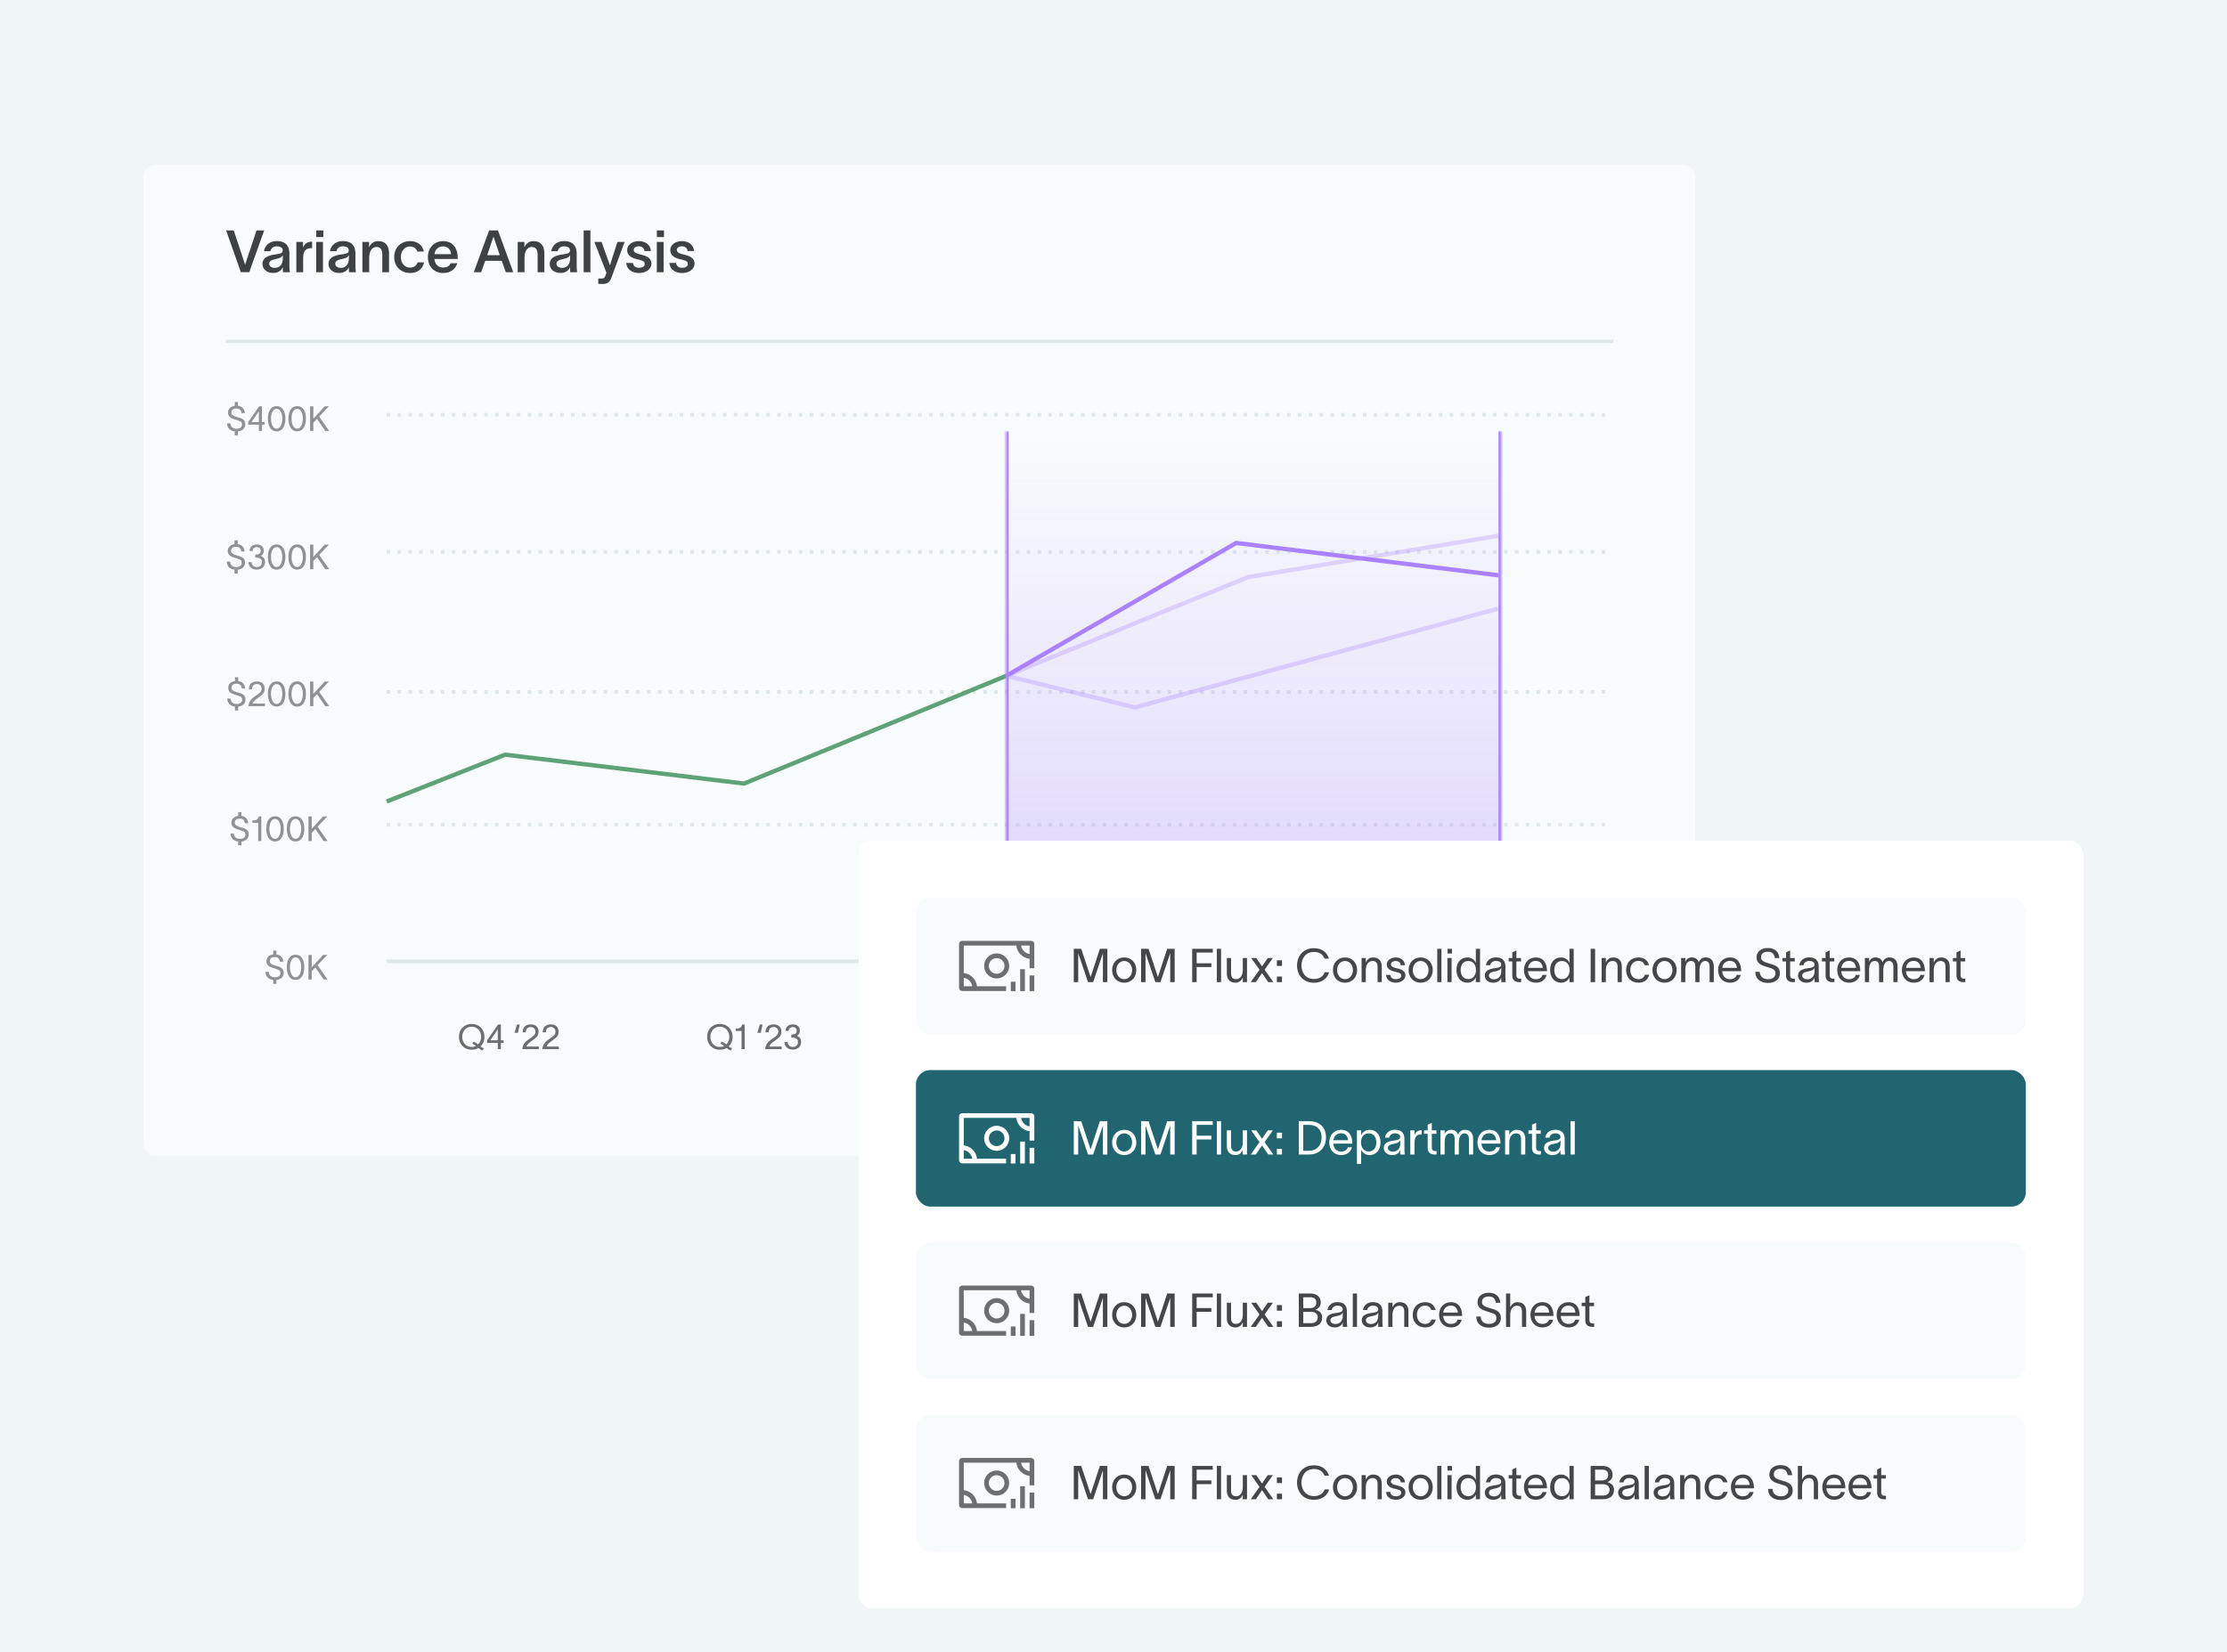 <svg width="620" height="460" viewBox="0 0 620 460" fill="none" xmlns="http://www.w3.org/2000/svg">
<g clip-path="url(#clip0_392_43732)">
<rect width="620" height="460" fill="#F0F5F6"/>
<g filter="url(#filter0_dd_392_43732)">
<rect x="40" y="40" width="432" height="276" rx="3.2" fill="#F8FBFC" shape-rendering="crispEdges"/>
<path d="M62.951 58.16H65.07L68.216 67.632H68.265L71.428 58.16H73.547L69.406 69.784L67.059 69.8L62.951 58.16ZM73.477 63.948C73.689 62.611 74.814 61.127 77.015 61.127C79.802 61.127 80.569 62.806 80.569 64.616V67.86C80.569 68.496 80.601 69.311 80.699 69.8H78.775C78.743 69.474 78.727 69.148 78.727 68.806V68.414H78.71C78.433 69.099 77.716 70.012 76.037 70.012C74.129 70.012 73.07 68.838 73.07 67.501C73.07 65.17 75.923 64.975 77.145 64.779C78.221 64.616 78.71 64.404 78.71 63.687C78.71 63.018 78.074 62.595 77.047 62.595C76.135 62.595 75.466 63.116 75.27 63.948H73.477ZM74.945 67.436C74.945 68.105 75.515 68.594 76.509 68.594C77.634 68.594 78.743 67.893 78.743 65.888V65.007C78.564 65.48 78.123 65.888 76.689 66.165C75.531 66.377 74.945 66.735 74.945 67.436ZM84.363 61.372V62.937C84.803 61.763 85.684 61.307 86.89 61.29V63.084C86.792 63.084 86.303 63.084 86.043 63.165C85.211 63.328 84.396 63.768 84.396 65.953V69.8H82.505V61.372H84.363ZM90.018 60.019H88.045V58.16H90.018V60.019ZM88.029 69.8V61.372H89.92V69.8H88.029ZM91.865 63.948C92.077 62.611 93.201 61.127 95.402 61.127C98.19 61.127 98.956 62.806 98.956 64.616V67.86C98.956 68.496 98.989 69.311 99.086 69.8H97.163C97.13 69.474 97.114 69.148 97.114 68.806V68.414H97.098C96.82 69.099 96.103 70.012 94.424 70.012C92.517 70.012 91.457 68.838 91.457 67.501C91.457 65.17 94.31 64.975 95.533 64.779C96.609 64.616 97.098 64.404 97.098 63.687C97.098 63.018 96.462 62.595 95.435 62.595C94.522 62.595 93.853 63.116 93.658 63.948H91.865ZM93.332 67.436C93.332 68.105 93.902 68.594 94.897 68.594C96.022 68.594 97.13 67.893 97.13 65.888V65.007C96.951 65.48 96.511 65.888 95.076 66.165C93.919 66.377 93.332 66.735 93.332 67.436ZM100.892 69.8V61.372H102.751V62.855C103.191 61.894 103.973 61.144 105.278 61.144C107.462 61.144 108.31 62.595 108.31 64.534V69.8H106.435V64.926C106.435 63.622 105.995 62.774 104.821 62.774C103.647 62.774 102.783 63.785 102.783 65.888V69.8H100.892ZM118.061 67.061C117.654 68.969 116.203 70.028 114.182 70.028C111.638 70.028 109.747 68.268 109.747 65.594C109.747 62.888 111.638 61.144 114.182 61.144C116.268 61.144 117.67 62.317 117.996 64.045H116.203C115.893 63.23 115.257 62.644 114.149 62.644C112.6 62.644 111.606 63.948 111.606 65.594C111.606 67.241 112.6 68.512 114.149 68.512C115.176 68.512 115.942 68.039 116.252 67.061H118.061ZM127.308 67.306C126.819 69.017 125.368 70.028 123.363 70.028C120.836 70.028 119.124 68.219 119.124 65.561C119.124 63.002 120.917 61.144 123.363 61.144C126.248 61.144 127.422 63.361 127.438 65.757C127.438 65.839 127.438 65.969 127.422 66.116H120.934C121.08 67.599 122.026 68.512 123.363 68.512C124.325 68.512 125.14 68.137 125.433 67.306H127.308ZM120.95 64.779H125.58C125.466 63.573 124.765 62.611 123.363 62.611C122.026 62.611 121.129 63.475 120.95 64.779ZM133.956 69.8H131.902L136.173 58.16H138.634L142.889 69.8H140.819L139.694 66.637H135.081L133.956 69.8ZM135.635 65.056H139.14L137.412 59.954H137.363L135.635 65.056ZM144.131 69.8V61.372H145.989V62.855C146.429 61.894 147.212 61.144 148.516 61.144C150.7 61.144 151.548 62.595 151.548 64.534V69.8H149.673V64.926C149.673 63.622 149.233 62.774 148.059 62.774C146.886 62.774 146.022 63.785 146.022 65.888V69.8H144.131ZM153.458 63.948C153.67 62.611 154.795 61.127 156.996 61.127C159.784 61.127 160.55 62.806 160.55 64.616V67.86C160.55 68.496 160.582 69.311 160.68 69.8H158.757C158.724 69.474 158.708 69.148 158.708 68.806V68.414H158.691C158.414 69.099 157.697 70.012 156.018 70.012C154.11 70.012 153.051 68.838 153.051 67.501C153.051 65.17 155.904 64.975 157.126 64.779C158.202 64.616 158.691 64.404 158.691 63.687C158.691 63.018 158.056 62.595 157.029 62.595C156.116 62.595 155.447 63.116 155.252 63.948H153.458ZM154.926 67.436C154.926 68.105 155.496 68.594 156.491 68.594C157.615 68.594 158.724 67.893 158.724 65.888V65.007C158.545 65.48 158.104 65.888 156.67 66.165C155.512 66.377 154.926 66.735 154.926 67.436ZM162.486 58.16H164.377V69.8H162.486V58.16ZM167.479 61.372C168.261 63.589 169.011 65.627 169.794 67.844H169.826C170.446 65.806 171.179 63.622 171.896 61.372H173.885C171.831 67.094 172.32 65.545 170.168 71.463C169.794 72.474 169.158 73.06 168.017 73.06H166.566V71.561H167.495C168.18 71.561 168.392 71.251 168.587 70.664L168.848 69.996C167.625 66.817 166.549 64.143 165.474 61.372H167.479ZM179.42 63.899C179.322 62.953 178.572 62.578 177.806 62.578C177.056 62.578 176.42 63.002 176.42 63.589C176.42 64.176 176.926 64.518 177.79 64.73C178.165 64.828 178.54 64.909 178.915 65.023C180.284 65.382 181.36 66.051 181.36 67.387C181.36 69.066 179.697 70.028 177.904 70.028C176.208 70.028 174.529 69.246 174.35 67.224H176.208C176.371 68.153 176.942 68.577 177.92 68.577C178.719 68.577 179.501 68.268 179.501 67.485C179.501 66.8 178.849 66.572 178.148 66.393C177.741 66.295 177.333 66.197 176.942 66.083C175.589 65.725 174.595 64.958 174.595 63.654C174.595 62.122 176.111 61.144 177.839 61.144C179.648 61.144 181.034 62.073 181.229 63.899H179.42ZM184.852 60.019H182.88V58.16H184.852V60.019ZM182.863 69.8V61.372H184.754V69.8H182.863ZM191.423 63.899C191.326 62.953 190.576 62.578 189.81 62.578C189.06 62.578 188.424 63.002 188.424 63.589C188.424 64.176 188.929 64.518 189.793 64.73C190.168 64.828 190.543 64.909 190.918 65.023C192.287 65.382 193.363 66.051 193.363 67.387C193.363 69.066 191.701 70.028 189.907 70.028C188.212 70.028 186.533 69.246 186.354 67.224H188.212C188.375 68.153 188.946 68.577 189.924 68.577C190.723 68.577 191.505 68.268 191.505 67.485C191.505 66.8 190.853 66.572 190.152 66.393C189.744 66.295 189.337 66.197 188.946 66.083C187.593 65.725 186.598 64.958 186.598 63.654C186.598 62.122 188.114 61.144 189.842 61.144C191.652 61.144 193.037 62.073 193.233 63.899H191.423Z" fill="#3D4344"/>
<line x1="449.18" y1="89.081" x2="62.825" y2="89.081" stroke="#DFE8E9" stroke-width="0.963"/>
<line x1="107.641" y1="147.698" x2="448.641" y2="147.698" stroke="#DFE8E9" stroke-width="1.007" stroke-dasharray="1.01 2.01"/>
<line x1="107.641" y1="109.495" x2="448.641" y2="109.495" stroke="#DFE8E9" stroke-width="1.007" stroke-dasharray="1.01 2.01"/>
<line x1="107.641" y1="186.698" x2="448.641" y2="186.698" stroke="#DFE8E9" stroke-width="1.007" stroke-dasharray="1.01 2.01"/>
<line x1="107.641" y1="223.698" x2="448.641" y2="223.698" stroke="#DFE8E9" stroke-width="1.007" stroke-dasharray="1.01 2.01"/>
<line x1="107.641" y1="261.698" x2="448.641" y2="261.698" stroke="#DFE8E9" stroke-width="1.007"/>
<path d="M131.866 284.056C132.163 284.171 132.701 284.507 133.133 284.843C133.67 284.306 133.958 283.528 133.958 282.731C133.958 281.291 133.027 279.909 131.318 279.909C129.61 279.909 128.678 281.291 128.678 282.731C128.678 284.171 129.61 285.554 131.318 285.554C131.77 285.554 132.173 285.458 132.509 285.285C132.259 285.064 131.962 284.843 131.482 284.632L131.866 284.056ZM127.766 282.731C127.766 280.802 129.101 279.141 131.318 279.141C133.536 279.141 134.87 280.802 134.87 282.731C134.87 283.778 134.477 284.738 133.766 285.41C134.074 285.65 134.371 285.813 134.707 285.899L134.381 286.523C134.122 286.504 133.622 286.197 133.181 285.851C132.662 286.149 132.038 286.322 131.318 286.322C129.101 286.322 127.766 284.661 127.766 282.731ZM135.604 284.431V283.72L138.657 279.304H139.444V283.701H140.202V284.431H139.444V286.159H138.58V284.431H135.604ZM136.497 283.701H138.58V280.715H138.551L136.497 283.701ZM144.196 281.618H143.236L143.928 279.304H144.696L144.196 281.618ZM145.519 281.483C145.519 280.024 146.363 279.266 147.803 279.266C149.08 279.266 149.935 280.015 149.935 281.253C149.935 282.453 149.359 282.866 148.581 283.471C147.775 284.104 146.834 284.603 146.565 285.429H150.002V286.159H145.423C145.519 284.661 146.517 283.874 147.448 283.25C148.523 282.53 149.071 282.117 149.071 281.291C149.071 280.591 148.61 279.995 147.755 279.995C146.805 279.995 146.392 280.687 146.383 281.483H145.519ZM151.097 281.483C151.097 280.024 151.942 279.266 153.382 279.266C154.658 279.266 155.513 280.015 155.513 281.253C155.513 282.453 154.937 282.866 154.159 283.471C153.353 284.104 152.412 284.603 152.143 285.429H155.58V286.159H151.001C151.097 284.661 152.095 283.874 153.026 283.25C154.102 282.53 154.649 282.117 154.649 281.291C154.649 280.591 154.188 279.995 153.334 279.995C152.383 279.995 151.97 280.687 151.961 281.483H151.097Z" fill="#1D2020" fill-opacity="0.64"/>
<path d="M200.959 284.056C201.257 284.171 201.795 284.507 202.227 284.843C202.764 284.306 203.052 283.528 203.052 282.731C203.052 281.291 202.121 279.909 200.412 279.909C198.703 279.909 197.772 281.291 197.772 282.731C197.772 284.171 198.703 285.554 200.412 285.554C200.863 285.554 201.267 285.458 201.603 285.285C201.353 285.064 201.055 284.843 200.575 284.632L200.959 284.056ZM196.86 282.731C196.86 280.802 198.195 279.141 200.412 279.141C202.63 279.141 203.964 280.802 203.964 282.731C203.964 283.778 203.571 284.738 202.86 285.41C203.167 285.65 203.465 285.813 203.801 285.899L203.475 286.523C203.215 286.504 202.716 286.197 202.275 285.851C201.756 286.149 201.132 286.322 200.412 286.322C198.195 286.322 196.86 284.661 196.86 282.731ZM207.313 286.159H206.449V281.08H204.817V280.427C205.749 280.427 206.401 280.283 206.603 279.304H207.313V286.159ZM211.8 281.618H210.84L211.531 279.304H212.299L211.8 281.618ZM213.122 281.483C213.122 280.024 213.967 279.266 215.407 279.266C216.683 279.266 217.538 280.015 217.538 281.253C217.538 282.453 216.962 282.866 216.184 283.471C215.378 284.104 214.437 284.603 214.168 285.429H217.605V286.159H213.026C213.122 284.661 214.12 283.874 215.051 283.25C216.127 282.53 216.674 282.117 216.674 281.291C216.674 280.591 216.213 279.995 215.359 279.995C214.408 279.995 213.995 280.687 213.986 281.483H213.122ZM218.695 281.09C218.734 280.005 219.483 279.266 220.74 279.266C221.94 279.266 222.679 279.957 222.679 280.965C222.679 281.704 222.43 282.136 221.883 282.463C222.593 282.751 223.025 283.24 223.025 284.191C223.025 285.419 222.142 286.274 220.711 286.274C219.339 286.274 218.532 285.544 218.388 284.287V284.191H219.3V284.258C219.377 285.112 219.905 285.544 220.731 285.544C221.671 285.544 222.161 284.92 222.161 284.162C222.161 283.231 221.355 282.923 220.51 282.923H220.299V282.088C220.443 282.088 220.567 282.079 220.692 282.069C221.383 282.011 221.815 281.714 221.815 281.071C221.815 280.399 221.403 280.015 220.711 280.015C219.991 280.015 219.646 280.427 219.569 280.955L219.55 281.09H218.695Z" fill="#1D2020" fill-opacity="0.64"/>
<path d="M268.419 284.056C268.716 284.171 269.254 284.507 269.686 284.843C270.223 284.306 270.511 283.528 270.511 282.731C270.511 281.291 269.58 279.909 267.871 279.909C266.163 279.909 265.231 281.291 265.231 282.731C265.231 284.171 266.163 285.554 267.871 285.554C268.323 285.554 268.726 285.458 269.062 285.285C268.812 285.064 268.515 284.843 268.035 284.632L268.419 284.056ZM264.319 282.731C264.319 280.802 265.654 279.141 267.871 279.141C270.089 279.141 271.423 280.802 271.423 282.731C271.423 283.778 271.03 284.738 270.319 285.41C270.627 285.65 270.924 285.813 271.26 285.899L270.934 286.523C270.675 286.504 270.175 286.197 269.734 285.851C269.215 286.149 268.591 286.322 267.871 286.322C265.654 286.322 264.319 284.661 264.319 282.731ZM272.219 281.483C272.219 280.024 273.063 279.266 274.503 279.266C275.78 279.266 276.635 280.015 276.635 281.253C276.635 282.453 276.059 282.866 275.281 283.471C274.475 284.104 273.534 284.603 273.265 285.429H276.702V286.159H272.123C272.219 284.661 273.217 283.874 274.148 283.25C275.223 282.53 275.771 282.117 275.771 281.291C275.771 280.591 275.31 279.995 274.455 279.995C273.505 279.995 273.092 280.687 273.083 281.483H272.219ZM280.731 281.618H279.771L280.462 279.304H281.23L280.731 281.618ZM282.053 281.483C282.053 280.024 282.898 279.266 284.338 279.266C285.615 279.266 286.469 280.015 286.469 281.253C286.469 282.453 285.893 282.866 285.115 283.471C284.309 284.104 283.368 284.603 283.099 285.429H286.536V286.159H281.957C282.053 284.661 283.051 283.874 283.983 283.25C285.058 282.53 285.605 282.117 285.605 281.291C285.605 280.591 285.144 279.995 284.29 279.995C283.339 279.995 282.927 280.687 282.917 281.483H282.053ZM287.627 281.09C287.665 280.005 288.414 279.266 289.672 279.266C290.872 279.266 291.611 279.957 291.611 280.965C291.611 281.704 291.361 282.136 290.814 282.463C291.524 282.751 291.956 283.24 291.956 284.191C291.956 285.419 291.073 286.274 289.643 286.274C288.27 286.274 287.464 285.544 287.32 284.287V284.191H288.232V284.258C288.308 285.112 288.836 285.544 289.662 285.544C290.603 285.544 291.092 284.92 291.092 284.162C291.092 283.231 290.286 282.923 289.441 282.923H289.23V282.088C289.374 282.088 289.499 282.079 289.624 282.069C290.315 282.011 290.747 281.714 290.747 281.071C290.747 280.399 290.334 280.015 289.643 280.015C288.923 280.015 288.577 280.427 288.5 280.955L288.481 281.09H287.627Z" fill="#1D2020" fill-opacity="0.64"/>
<path d="M336.641 284.056C336.938 284.171 337.476 284.507 337.908 284.843C338.445 284.306 338.733 283.528 338.733 282.731C338.733 281.291 337.802 279.909 336.093 279.909C334.385 279.909 333.453 281.291 333.453 282.731C333.453 284.171 334.385 285.554 336.093 285.554C336.545 285.554 336.948 285.458 337.284 285.285C337.034 285.064 336.737 284.843 336.257 284.632L336.641 284.056ZM332.541 282.731C332.541 280.802 333.876 279.141 336.093 279.141C338.311 279.141 339.645 280.802 339.645 282.731C339.645 283.778 339.252 284.738 338.541 285.41C338.849 285.65 339.146 285.813 339.482 285.899L339.156 286.523C338.897 286.504 338.397 286.197 337.956 285.851C337.437 286.149 336.813 286.322 336.093 286.322C333.876 286.322 332.541 284.661 332.541 282.731ZM340.689 281.09C340.728 280.005 341.476 279.266 342.734 279.266C343.934 279.266 344.673 279.957 344.673 280.965C344.673 281.704 344.424 282.136 343.876 282.463C344.587 282.751 345.019 283.24 345.019 284.191C345.019 285.419 344.136 286.274 342.705 286.274C341.332 286.274 340.526 285.544 340.382 284.287V284.191H341.294V284.258C341.371 285.112 341.899 285.544 342.724 285.544C343.665 285.544 344.155 284.92 344.155 284.162C344.155 283.231 343.348 282.923 342.504 282.923H342.292V282.088C342.436 282.088 342.561 282.079 342.686 282.069C343.377 282.011 343.809 281.714 343.809 281.071C343.809 280.399 343.396 280.015 342.705 280.015C341.985 280.015 341.64 280.427 341.563 280.955L341.544 281.09H340.689ZM348.915 281.618H347.955L348.646 279.304H349.414L348.915 281.618ZM350.237 281.483C350.237 280.024 351.082 279.266 352.522 279.266C353.799 279.266 354.653 280.015 354.653 281.253C354.653 282.453 354.077 282.866 353.3 283.471C352.493 284.104 351.553 284.603 351.284 285.429H354.721V286.159H350.141C350.237 284.661 351.236 283.874 352.167 283.25C353.242 282.53 353.789 282.117 353.789 281.291C353.789 280.591 353.329 279.995 352.474 279.995C351.524 279.995 351.111 280.687 351.101 281.483H350.237ZM355.811 281.09C355.849 280.005 356.598 279.266 357.856 279.266C359.056 279.266 359.795 279.957 359.795 280.965C359.795 281.704 359.545 282.136 358.998 282.463C359.709 282.751 360.141 283.24 360.141 284.191C360.141 285.419 359.257 286.274 357.827 286.274C356.454 286.274 355.648 285.544 355.504 284.287V284.191H356.416V284.258C356.493 285.112 357.021 285.544 357.846 285.544C358.787 285.544 359.277 284.92 359.277 284.162C359.277 283.231 358.47 282.923 357.625 282.923H357.414V282.088C357.558 282.088 357.683 282.079 357.808 282.069C358.499 282.011 358.931 281.714 358.931 281.071C358.931 280.399 358.518 280.015 357.827 280.015C357.107 280.015 356.761 280.427 356.685 280.955L356.665 281.09H355.811Z" fill="#1D2020" fill-opacity="0.64"/>
<path d="M404.808 284.056C405.105 284.171 405.643 284.507 406.075 284.843C406.613 284.306 406.901 283.528 406.901 282.731C406.901 281.291 405.969 279.909 404.261 279.909C402.552 279.909 401.621 281.291 401.621 282.731C401.621 284.171 402.552 285.554 404.261 285.554C404.712 285.554 405.115 285.458 405.451 285.285C405.201 285.064 404.904 284.843 404.424 284.632L404.808 284.056ZM400.709 282.731C400.709 280.802 402.043 279.141 404.261 279.141C406.478 279.141 407.813 280.802 407.813 282.731C407.813 283.778 407.419 284.738 406.709 285.41C407.016 285.65 407.313 285.813 407.649 285.899L407.323 286.523C407.064 286.504 406.565 286.197 406.123 285.851C405.605 286.149 404.981 286.322 404.261 286.322C402.043 286.322 400.709 284.661 400.709 282.731ZM408.546 284.431V283.72L411.599 279.304H412.386V283.701H413.144V284.431H412.386V286.159H411.522V284.431H408.546ZM409.439 283.701H411.522V280.715H411.493L409.439 283.701ZM417.139 281.618H416.179L416.87 279.304H417.638L417.139 281.618ZM418.461 281.483C418.461 280.024 419.306 279.266 420.746 279.266C422.022 279.266 422.877 280.015 422.877 281.253C422.877 282.453 422.301 282.866 421.523 283.471C420.717 284.104 419.776 284.603 419.507 285.429H422.944V286.159H418.365C418.461 284.661 419.459 283.874 420.39 283.25C421.466 282.53 422.013 282.117 422.013 281.291C422.013 280.591 421.552 279.995 420.698 279.995C419.747 279.995 419.334 280.687 419.325 281.483H418.461ZM424.035 281.09C424.073 280.005 424.822 279.266 426.079 279.266C427.279 279.266 428.019 279.957 428.019 280.965C428.019 281.704 427.769 282.136 427.222 282.463C427.932 282.751 428.364 283.24 428.364 284.191C428.364 285.419 427.481 286.274 426.051 286.274C424.678 286.274 423.871 285.544 423.727 284.287V284.191H424.639V284.258C424.716 285.112 425.244 285.544 426.07 285.544C427.011 285.544 427.5 284.92 427.5 284.162C427.5 283.231 426.694 282.923 425.849 282.923H425.638V282.088C425.782 282.088 425.907 282.079 426.031 282.069C426.723 282.011 427.155 281.714 427.155 281.071C427.155 280.399 426.742 280.015 426.051 280.015C425.331 280.015 424.985 280.427 424.908 280.955L424.889 281.09H424.035Z" fill="#1D2020" fill-opacity="0.64"/>
<path d="M76.064 258.715H76.947V259.771C78.061 259.915 78.771 260.597 78.867 261.807H77.946C77.821 260.943 77.389 260.511 76.487 260.511C75.728 260.511 75.094 260.827 75.094 261.663C75.094 262.363 75.766 262.632 76.669 262.891C77.811 263.218 78.983 263.467 78.983 264.917C78.983 266.175 78.032 266.789 76.947 266.904V267.97H76.064V266.895C74.826 266.741 73.942 266.021 73.923 264.639H74.835C74.874 265.666 75.575 266.155 76.573 266.155C77.379 266.155 78.07 265.781 78.07 264.946C78.07 264.101 77.36 263.957 76.496 263.698C75.363 263.362 74.211 263.026 74.183 261.73C74.154 260.559 75.008 259.906 76.064 259.771V258.715ZM82.287 266.146C83.41 266.146 83.861 264.619 83.861 263.333C83.861 262.056 83.41 260.597 82.287 260.597C81.163 260.597 80.712 262.056 80.712 263.333C80.712 264.619 81.163 266.146 82.287 266.146ZM79.848 263.333C79.848 261.586 80.482 259.867 82.287 259.867C84.091 259.867 84.725 261.586 84.725 263.333C84.725 265.08 84.091 266.875 82.287 266.875C80.482 266.875 79.848 265.09 79.848 263.333ZM86.786 266.76H85.874V259.906H86.786V263.362L89.954 259.906H91.116L88.409 262.776L91.193 266.76H90.098L87.814 263.4L86.786 264.475V266.76Z" fill="#1D2020" fill-opacity="0.48"/>
<path d="M66.314 220.165H67.197V221.221C68.311 221.365 69.021 222.046 69.117 223.256H68.196C68.071 222.392 67.639 221.96 66.737 221.96C65.978 221.96 65.344 222.277 65.344 223.112C65.344 223.813 66.016 224.081 66.919 224.341C68.061 224.667 69.233 224.917 69.233 226.366C69.233 227.624 68.282 228.238 67.197 228.353V229.419H66.314V228.344C65.076 228.19 64.192 227.47 64.173 226.088H65.085C65.124 227.115 65.825 227.605 66.823 227.605C67.629 227.605 68.32 227.23 68.32 226.395C68.32 225.55 67.61 225.406 66.746 225.147C65.613 224.811 64.461 224.475 64.433 223.179C64.404 222.008 65.258 221.355 66.314 221.221V220.165ZM72.75 228.209H71.886V223.131H70.254V222.478C71.185 222.478 71.838 222.334 72.04 221.355H72.75V228.209ZM76.568 227.595C77.691 227.595 78.142 226.069 78.142 224.782C78.142 223.505 77.691 222.046 76.568 222.046C75.445 222.046 74.994 223.505 74.994 224.782C74.994 226.069 75.445 227.595 76.568 227.595ZM74.13 224.782C74.13 223.035 74.763 221.317 76.568 221.317C78.373 221.317 79.006 223.035 79.006 224.782C79.006 226.529 78.373 228.325 76.568 228.325C74.763 228.325 74.13 226.539 74.13 224.782ZM82.287 227.595C83.41 227.595 83.861 226.069 83.861 224.782C83.861 223.505 83.41 222.046 82.287 222.046C81.163 222.046 80.712 223.505 80.712 224.782C80.712 226.069 81.163 227.595 82.287 227.595ZM79.848 224.782C79.848 223.035 80.482 221.317 82.287 221.317C84.091 221.317 84.725 223.035 84.725 224.782C84.725 226.529 84.091 228.325 82.287 228.325C80.482 228.325 79.848 226.539 79.848 224.782ZM86.786 228.209H85.874V221.355H86.786V224.811L89.954 221.355H91.116L88.409 224.225L91.193 228.209H90.098L87.814 224.849L86.786 225.925V228.209Z" fill="#1D2020" fill-opacity="0.48"/>
<path d="M65.423 182.602H66.306V183.658C67.42 183.802 68.13 184.484 68.226 185.693H67.305C67.18 184.829 66.748 184.397 65.846 184.397C65.087 184.397 64.454 184.714 64.454 185.549C64.454 186.25 65.126 186.519 66.028 186.778C67.17 187.104 68.341 187.354 68.341 188.804C68.341 190.061 67.391 190.676 66.306 190.791V191.856H65.423V190.781C64.185 190.628 63.301 189.908 63.282 188.525H64.194C64.233 189.552 64.933 190.042 65.932 190.042C66.738 190.042 67.43 189.668 67.43 188.832C67.43 187.988 66.719 187.844 65.855 187.584C64.722 187.248 63.57 186.912 63.541 185.616C63.513 184.445 64.367 183.792 65.423 183.658V182.602ZM69.277 185.972C69.277 184.512 70.122 183.754 71.562 183.754C72.839 183.754 73.693 184.503 73.693 185.741C73.693 186.941 73.117 187.354 72.339 187.959C71.533 188.592 70.592 189.092 70.323 189.917H73.76V190.647H69.181C69.277 189.149 70.275 188.362 71.207 187.738C72.282 187.018 72.829 186.605 72.829 185.78C72.829 185.079 72.368 184.484 71.514 184.484C70.563 184.484 70.151 185.175 70.141 185.972H69.277ZM77.018 190.032C78.141 190.032 78.592 188.506 78.592 187.22C78.592 185.943 78.141 184.484 77.018 184.484C75.894 184.484 75.443 185.943 75.443 187.22C75.443 188.506 75.894 190.032 77.018 190.032ZM74.579 187.22C74.579 185.472 75.213 183.754 77.018 183.754C78.822 183.754 79.456 185.472 79.456 187.22C79.456 188.967 78.822 190.762 77.018 190.762C75.213 190.762 74.579 188.976 74.579 187.22ZM82.736 190.032C83.859 190.032 84.311 188.506 84.311 187.22C84.311 185.943 83.859 184.484 82.736 184.484C81.613 184.484 81.162 185.943 81.162 187.22C81.162 188.506 81.613 190.032 82.736 190.032ZM80.298 187.22C80.298 185.472 80.931 183.754 82.736 183.754C84.541 183.754 85.175 185.472 85.175 187.22C85.175 188.967 84.541 190.762 82.736 190.762C80.931 190.762 80.298 188.976 80.298 187.22ZM87.236 190.647H86.324V183.792H87.236V187.248L90.404 183.792H91.566L88.858 186.663L91.642 190.647H90.548L88.263 187.287L87.236 188.362V190.647Z" fill="#1D2020" fill-opacity="0.48"/>
<path d="M65.292 144.465H66.175V145.521C67.289 145.665 67.999 146.347 68.095 147.557H67.173C67.049 146.693 66.617 146.261 65.714 146.261C64.956 146.261 64.322 146.577 64.322 147.413C64.322 148.113 64.994 148.382 65.897 148.641C67.039 148.968 68.21 149.217 68.21 150.667C68.21 151.925 67.26 152.539 66.175 152.654V153.72H65.292V152.645C64.053 152.491 63.17 151.771 63.151 150.389H64.063C64.101 151.416 64.802 151.905 65.801 151.905C66.607 151.905 67.298 151.531 67.298 150.696C67.298 149.851 66.588 149.707 65.724 149.448C64.591 149.112 63.439 148.776 63.41 147.48C63.381 146.309 64.236 145.656 65.292 145.521V144.465ZM69.46 147.441C69.498 146.357 70.247 145.617 71.505 145.617C72.705 145.617 73.444 146.309 73.444 147.317C73.444 148.056 73.194 148.488 72.647 148.814C73.358 149.102 73.79 149.592 73.79 150.542C73.79 151.771 72.906 152.625 71.476 152.625C70.103 152.625 69.297 151.896 69.153 150.638V150.542H70.065V150.609C70.142 151.464 70.67 151.896 71.495 151.896C72.436 151.896 72.926 151.272 72.926 150.513C72.926 149.582 72.119 149.275 71.274 149.275H71.063V148.44C71.207 148.44 71.332 148.43 71.457 148.421C72.148 148.363 72.58 148.065 72.58 147.422C72.58 146.75 72.167 146.366 71.476 146.366C70.756 146.366 70.41 146.779 70.334 147.307L70.314 147.441H69.46ZM77.018 151.896C78.141 151.896 78.592 150.369 78.592 149.083C78.592 147.806 78.141 146.347 77.018 146.347C75.894 146.347 75.443 147.806 75.443 149.083C75.443 150.369 75.894 151.896 77.018 151.896ZM74.579 149.083C74.579 147.336 75.213 145.617 77.018 145.617C78.822 145.617 79.456 147.336 79.456 149.083C79.456 150.83 78.822 152.625 77.018 152.625C75.213 152.625 74.579 150.84 74.579 149.083ZM82.736 151.896C83.859 151.896 84.311 150.369 84.311 149.083C84.311 147.806 83.859 146.347 82.736 146.347C81.613 146.347 81.162 147.806 81.162 149.083C81.162 150.369 81.613 151.896 82.736 151.896ZM80.298 149.083C80.298 147.336 80.931 145.617 82.736 145.617C84.541 145.617 85.175 147.336 85.175 149.083C85.175 150.83 84.541 152.625 82.736 152.625C80.931 152.625 80.298 150.84 80.298 149.083ZM87.236 152.51H86.324V145.656H87.236V149.112L90.404 145.656H91.566L88.858 148.526L91.642 152.51H90.548L88.263 149.15L87.236 150.225V152.51Z" fill="#1D2020" fill-opacity="0.48"/>
<path d="M65.367 105.954H66.25V107.01C67.364 107.154 68.074 107.835 68.17 109.045H67.248C67.124 108.181 66.692 107.749 65.789 107.749C65.031 107.749 64.397 108.066 64.397 108.901C64.397 109.602 65.069 109.87 65.972 110.13C67.114 110.456 68.285 110.706 68.285 112.155C68.285 113.413 67.335 114.027 66.25 114.142V115.208H65.367V114.133C64.128 113.979 63.245 113.259 63.226 111.877H64.138C64.176 112.904 64.877 113.394 65.876 113.394C66.682 113.394 67.373 113.019 67.373 112.184C67.373 111.339 66.663 111.195 65.799 110.936C64.666 110.6 63.514 110.264 63.485 108.968C63.456 107.797 64.311 107.144 65.367 107.01V105.954ZM69.093 112.27V111.56L72.146 107.144H72.933V111.541H73.692V112.27H72.933V113.998H72.069V112.27H69.093ZM69.986 111.541H72.069V108.555H72.041L69.986 111.541ZM77.018 113.384C78.141 113.384 78.592 111.858 78.592 110.571C78.592 109.294 78.141 107.835 77.018 107.835C75.894 107.835 75.443 109.294 75.443 110.571C75.443 111.858 75.894 113.384 77.018 113.384ZM74.579 110.571C74.579 108.824 75.213 107.106 77.018 107.106C78.822 107.106 79.456 108.824 79.456 110.571C79.456 112.318 78.822 114.114 77.018 114.114C75.213 114.114 74.579 112.328 74.579 110.571ZM82.736 113.384C83.859 113.384 84.311 111.858 84.311 110.571C84.311 109.294 83.859 107.835 82.736 107.835C81.613 107.835 81.162 109.294 81.162 110.571C81.162 111.858 81.613 113.384 82.736 113.384ZM80.298 110.571C80.298 108.824 80.931 107.106 82.736 107.106C84.541 107.106 85.175 108.824 85.175 110.571C85.175 112.318 84.541 114.114 82.736 114.114C80.931 114.114 80.298 112.328 80.298 110.571ZM87.236 113.998H86.324V107.144H87.236V110.6L90.404 107.144H91.566L88.858 110.014L91.642 113.998H90.548L88.263 110.638L87.236 111.714V113.998Z" fill="#1D2020" fill-opacity="0.48"/>
<path d="M107.641 217.202L140.641 204.156L207.141 212.202L280.141 182.202" stroke="#5FA279" stroke-width="1.2" stroke-linejoin="round"/>
<path d="M280.141 182.202L344.141 145.202L417.141 154.202" stroke="#AA83FF" stroke-width="1.2" stroke-linejoin="round"/>
<path opacity="0.3" d="M280.141 182.202L347.465 154.702L417.141 143.202" stroke="#AA83FF" stroke-width="1.2" stroke-linejoin="round"/>
<path opacity="0.3" d="M280.141 182.202L315.998 190.998L416.998 163.498" stroke="#AA83FF" stroke-width="1.2" stroke-linejoin="round"/>
<mask id="path-24-inside-1_392_43732" fill="white">
<path d="M280 113.998H418V265.998H280V113.998Z"/>
</mask>
<path d="M280 113.998H418V265.998H280V113.998Z" fill="url(#paint0_linear_392_43732)" fill-opacity="0.25"/>
<path d="M418 113.998H417.185V265.998H418H418.815V113.998H418ZM280 265.998H280.815V113.998H280H279.185V265.998H280Z" fill="#AA83FF" mask="url(#path-24-inside-1_392_43732)"/>
</g>
<g filter="url(#filter1_dd_392_43732)">
<rect x="239" y="206" width="341" height="214" rx="4" fill="white" shape-rendering="crispEdges"/>
<rect x="255" y="222" width="309" height="38" rx="4" fill="#F8FBFC"/>
<path fill-rule="evenodd" clip-rule="evenodd" d="M280.094 246.658H271.997C271.794 244.716 270.251 243.174 268.309 242.97V235.309H282.954C283.157 237.251 284.7 238.794 286.641 238.997V241.628H287.951V234.873C287.951 234.391 287.56 234 287.078 234H267.873C267.391 234 267 234.391 267 234.873V247.094C267 247.576 267.391 247.967 267.873 247.967H280.094V246.658ZM286.641 237.677V235.309H284.274C284.462 236.527 285.424 237.489 286.641 237.677ZM268.309 244.291C269.527 244.479 270.489 245.44 270.677 246.658H268.309V244.291Z" fill="#1D2020" fill-opacity="0.64"/>
<path fill-rule="evenodd" clip-rule="evenodd" d="M277.475 244.475C279.404 244.475 280.967 242.912 280.967 240.984C280.967 239.055 279.404 237.492 277.475 237.492C275.547 237.492 273.984 239.055 273.984 240.984C273.984 242.912 275.547 244.475 277.475 244.475ZM277.475 243.166C278.681 243.166 279.658 242.189 279.658 240.984C279.658 239.778 278.681 238.801 277.475 238.801C276.27 238.801 275.293 239.778 275.293 240.984C275.293 242.189 276.27 243.166 277.475 243.166Z" fill="#1D2020" fill-opacity="0.64"/>
<path d="M281.404 245.381V248H282.713V245.381H281.404Z" fill="#1D2020" fill-opacity="0.64"/>
<path d="M284.023 248V241.889H285.332V248H284.023Z" fill="#1D2020" fill-opacity="0.64"/>
<path d="M286.641 243.635V248H287.951V243.635H286.641Z" fill="#1D2020" fill-opacity="0.64"/>
<path d="M298.941 245.5V236.218L301.021 236.231L303.621 244.057H303.634L306.208 236.218H308.288V245.5H307.053V237.518H307.027L304.336 245.5H302.906L300.202 237.518H300.176V245.5H298.941ZM312.984 245.656C310.943 245.656 309.617 244.122 309.617 242.146C309.617 240.17 310.943 238.623 312.984 238.623C315.025 238.623 316.351 240.17 316.351 242.146C316.351 244.122 315.025 245.656 312.984 245.656ZM310.787 242.146C310.787 243.524 311.671 244.668 312.984 244.668C314.297 244.668 315.181 243.524 315.181 242.146C315.181 240.755 314.297 239.611 312.984 239.611C311.671 239.611 310.787 240.755 310.787 242.146ZM317.679 245.5V236.218L319.759 236.231L322.359 244.057H322.372L324.946 236.218H327.026V245.5H325.791V237.518H325.765L323.074 245.5H321.644L318.94 237.518H318.914V245.5H317.679ZM331.911 245.5V236.218H337.631V237.258H333.146V240.261H337.254V241.301H333.146V245.5H331.911ZM338.775 236.218H339.945V245.5H338.775V236.218ZM341.554 243.134V238.779H342.724V243.017C342.724 244.2 343.231 244.668 344.141 244.668C345.129 244.668 346 243.836 346 242.081V238.779H347.17V245.5H346V244.239C345.649 245.006 345.025 245.656 343.985 245.656C342.217 245.656 341.554 244.499 341.554 243.134ZM348.206 245.5L350.65 242.055L348.336 238.779H349.753L351.352 241.119L352.951 238.779H354.368L352.067 242.042L354.498 245.5H353.081L351.352 242.978L349.623 245.5H348.206ZM355.481 239.429H356.911V240.989H355.481V239.429ZM355.481 245.5V243.94H356.911V245.5H355.481ZM370.016 242.757C369.652 244.278 368.196 245.669 365.83 245.669C362.775 245.669 361.098 243.472 361.098 240.859C361.098 238.246 362.775 236.049 365.83 236.049C368.157 236.049 369.431 237.297 370.003 238.948H368.768C368.261 237.778 367.403 237.089 365.83 237.089C363.516 237.089 362.333 238.844 362.333 240.859C362.333 242.874 363.503 244.629 365.83 244.629C367.416 244.629 368.404 243.836 368.781 242.757H370.016ZM374.455 245.656C372.414 245.656 371.088 244.122 371.088 242.146C371.088 240.17 372.414 238.623 374.455 238.623C376.496 238.623 377.822 240.17 377.822 242.146C377.822 244.122 376.496 245.656 374.455 245.656ZM372.258 242.146C372.258 243.524 373.142 244.668 374.455 244.668C375.768 244.668 376.652 243.524 376.652 242.146C376.652 240.755 375.768 239.611 374.455 239.611C373.142 239.611 372.258 240.755 372.258 242.146ZM379.07 245.5V238.779H380.24V240.04C380.591 239.273 381.215 238.623 382.255 238.623C384.023 238.623 384.686 239.78 384.686 241.145V245.5H383.516V241.262C383.516 240.079 383.009 239.611 382.099 239.611C381.111 239.611 380.24 240.443 380.24 242.198V245.5H379.07ZM389.999 240.807C389.921 239.936 389.193 239.611 388.517 239.611C387.88 239.611 387.243 239.975 387.243 240.547C387.243 241.067 387.763 241.366 388.348 241.509L389.232 241.73C390.246 241.977 391.273 242.458 391.273 243.576C391.273 245.006 389.778 245.656 388.608 245.656C387.477 245.656 385.995 245.136 385.878 243.472H387.048C387.204 244.33 387.737 244.668 388.647 244.668C389.31 244.668 390.103 244.434 390.103 243.654C390.103 243.082 389.544 242.887 388.907 242.731L387.971 242.497C386.97 242.25 386.073 241.639 386.073 240.599C386.073 239.338 387.373 238.623 388.556 238.623C389.869 238.623 391.026 239.325 391.156 240.807H389.999ZM395.516 245.656C393.475 245.656 392.149 244.122 392.149 242.146C392.149 240.17 393.475 238.623 395.516 238.623C397.557 238.623 398.883 240.17 398.883 242.146C398.883 244.122 397.557 245.656 395.516 245.656ZM393.319 242.146C393.319 243.524 394.203 244.668 395.516 244.668C396.829 244.668 397.713 243.524 397.713 242.146C397.713 240.755 396.829 239.611 395.516 239.611C394.203 239.611 393.319 240.755 393.319 242.146ZM400.132 236.218H401.302V245.5H400.132V236.218ZM404.237 237.518H402.989V236.218H404.237V237.518ZM402.963 245.5V238.779H404.133V245.5H402.963ZM408.547 238.623C409.769 238.623 410.614 239.442 410.861 240.144H410.874V236.218H412.044V245.5H410.874V244.161H410.861C410.614 244.85 409.769 245.656 408.547 245.656C406.649 245.656 405.479 244.2 405.479 242.12C405.479 240.04 406.649 238.623 408.547 238.623ZM406.649 242.12C406.649 243.576 407.364 244.655 408.781 244.655C410.237 244.655 410.913 243.446 410.913 242.12C410.913 240.807 410.237 239.611 408.781 239.611C407.403 239.611 406.649 240.664 406.649 242.12ZM413.69 240.807C413.833 239.832 414.652 238.61 416.407 238.61C418.877 238.61 419.111 240.209 419.111 241.249V244.135C419.111 244.642 419.163 245.175 419.215 245.5H417.967C417.941 245.175 417.941 244.902 417.941 244.525V244.265H417.928C417.772 244.785 417.213 245.656 415.718 245.656C414.106 245.656 413.365 244.629 413.365 243.667C413.365 241.769 415.757 241.704 416.771 241.522C417.655 241.366 417.941 241.119 417.941 240.56C417.941 240.001 417.408 239.598 416.446 239.598C415.627 239.598 415.016 240.079 414.86 240.807H413.69ZM414.522 243.667C414.522 244.304 415.107 244.707 415.926 244.707C416.953 244.707 417.967 244.044 417.967 242.38L417.954 241.444C417.824 241.886 417.538 242.276 416.082 242.536C415.107 242.705 414.522 242.991 414.522 243.667ZM422.166 243.615C422.166 244.213 422.504 244.538 423.024 244.538H423.492V245.5H422.907C421.607 245.5 421.022 244.733 421.022 243.693V239.741H420.021V238.779H421.022V237.206L422.166 236.686V238.779H423.453V239.741H422.166V243.615ZM430.574 243.498C430.197 244.928 429.066 245.656 427.571 245.656C425.582 245.656 424.269 244.213 424.269 242.107C424.269 240.079 425.647 238.623 427.545 238.623C429.911 238.623 430.652 240.521 430.678 242.25V242.458H425.4C425.491 243.862 426.349 244.681 427.545 244.681C428.442 244.681 429.196 244.33 429.43 243.498H430.574ZM425.413 241.522H429.495C429.391 240.352 428.741 239.585 427.545 239.585C426.336 239.585 425.569 240.365 425.413 241.522ZM434.624 238.623C435.846 238.623 436.691 239.442 436.938 240.144H436.951V236.218H438.121V245.5H436.951V244.161H436.938C436.691 244.85 435.846 245.656 434.624 245.656C432.726 245.656 431.556 244.2 431.556 242.12C431.556 240.04 432.726 238.623 434.624 238.623ZM432.726 242.12C432.726 243.576 433.441 244.655 434.858 244.655C436.314 244.655 436.99 243.446 436.99 242.12C436.99 240.807 436.314 239.611 434.858 239.611C433.48 239.611 432.726 240.664 432.726 242.12ZM442.842 236.218H444.077V245.5H442.842V236.218ZM445.898 245.5V238.779H447.068V240.04C447.419 239.273 448.043 238.623 449.083 238.623C450.851 238.623 451.514 239.78 451.514 241.145V245.5H450.344V241.262C450.344 240.079 449.837 239.611 448.927 239.611C447.939 239.611 447.068 240.443 447.068 242.198V245.5H445.898ZM459.128 243.446C458.751 244.85 457.776 245.656 456.151 245.656C454.058 245.656 452.706 244.174 452.706 242.146C452.706 240.118 454.058 238.623 456.151 238.623C457.867 238.623 458.79 239.572 459.076 240.794H457.906C457.659 240.183 457.204 239.585 456.112 239.585C454.747 239.585 453.876 240.703 453.876 242.146C453.876 243.576 454.747 244.681 456.112 244.681C457.087 244.681 457.646 244.239 457.945 243.446H459.128ZM463.411 245.656C461.37 245.656 460.044 244.122 460.044 242.146C460.044 240.17 461.37 238.623 463.411 238.623C465.452 238.623 466.778 240.17 466.778 242.146C466.778 244.122 465.452 245.656 463.411 245.656ZM461.214 242.146C461.214 243.524 462.098 244.668 463.411 244.668C464.724 244.668 465.608 243.524 465.608 242.146C465.608 240.755 464.724 239.611 463.411 239.611C462.098 239.611 461.214 240.755 461.214 242.146ZM468.026 245.5V238.779H469.196V239.923C469.326 239.312 469.989 238.623 470.899 238.623C471.991 238.623 472.615 239.039 472.927 239.962C473.343 239.052 473.954 238.623 474.851 238.623C476.489 238.623 477.126 239.78 477.126 241.145V245.5H475.956V241.262C475.956 240.079 475.475 239.611 474.695 239.611C473.837 239.611 473.148 240.443 473.148 242.198V245.5H471.978V241.262C471.978 240.079 471.653 239.611 470.743 239.611C469.547 239.611 469.196 240.794 469.196 242.198V245.5H468.026ZM484.63 243.498C484.253 244.928 483.122 245.656 481.627 245.656C479.638 245.656 478.325 244.213 478.325 242.107C478.325 240.079 479.703 238.623 481.601 238.623C483.967 238.623 484.708 240.521 484.734 242.25V242.458H479.456C479.547 243.862 480.405 244.681 481.601 244.681C482.498 244.681 483.252 244.33 483.486 243.498H484.63ZM479.469 241.522H483.551C483.447 240.352 482.797 239.585 481.601 239.585C480.392 239.585 479.625 240.365 479.469 241.522ZM489.911 242.627C489.963 244.018 490.912 244.681 492.264 244.681C493.356 244.681 494.292 244.174 494.292 243.043C494.292 241.899 493.33 241.704 492.16 241.353C490.626 240.898 489.066 240.443 489.027 238.688C488.988 236.894 490.47 235.997 492.147 235.997C494.006 235.997 495.228 236.933 495.371 238.792H494.123C493.954 237.622 493.369 237.037 492.147 237.037C491.12 237.037 490.262 237.466 490.262 238.597C490.262 239.546 491.172 239.91 492.394 240.261C493.941 240.703 495.527 241.041 495.527 243.004C495.527 244.902 493.928 245.721 492.264 245.721C490.236 245.721 488.702 244.746 488.676 242.627H489.911ZM498.376 243.615C498.376 244.213 498.714 244.538 499.234 244.538H499.702V245.5H499.117C497.817 245.5 497.232 244.733 497.232 243.693V239.741H496.231V238.779H497.232V237.206L498.376 236.686V238.779H499.663V239.741H498.376V243.615ZM500.907 240.807C501.05 239.832 501.869 238.61 503.624 238.61C506.094 238.61 506.328 240.209 506.328 241.249V244.135C506.328 244.642 506.38 245.175 506.432 245.5H505.184C505.158 245.175 505.158 244.902 505.158 244.525V244.265H505.145C504.989 244.785 504.43 245.656 502.935 245.656C501.323 245.656 500.582 244.629 500.582 243.667C500.582 241.769 502.974 241.704 503.988 241.522C504.872 241.366 505.158 241.119 505.158 240.56C505.158 240.001 504.625 239.598 503.663 239.598C502.844 239.598 502.233 240.079 502.077 240.807H500.907ZM501.739 243.667C501.739 244.304 502.324 244.707 503.143 244.707C504.17 244.707 505.184 244.044 505.184 242.38L505.171 241.444C505.041 241.886 504.755 242.276 503.299 242.536C502.324 242.705 501.739 242.991 501.739 243.667ZM509.383 243.615C509.383 244.213 509.721 244.538 510.241 244.538H510.709V245.5H510.124C508.824 245.5 508.239 244.733 508.239 243.693V239.741H507.238V238.779H508.239V237.206L509.383 236.686V238.779H510.67V239.741H509.383V243.615ZM517.79 243.498C517.413 244.928 516.282 245.656 514.787 245.656C512.798 245.656 511.485 244.213 511.485 242.107C511.485 240.079 512.863 238.623 514.761 238.623C517.127 238.623 517.868 240.521 517.894 242.25V242.458H512.616C512.707 243.862 513.565 244.681 514.761 244.681C515.658 244.681 516.412 244.33 516.646 243.498H517.79ZM512.629 241.522H516.711C516.607 240.352 515.957 239.585 514.761 239.585C513.552 239.585 512.785 240.365 512.629 241.522ZM519.188 245.5V238.779H520.358V239.923C520.488 239.312 521.151 238.623 522.061 238.623C523.153 238.623 523.777 239.039 524.089 239.962C524.505 239.052 525.116 238.623 526.013 238.623C527.651 238.623 528.288 239.78 528.288 241.145V245.5H527.118V241.262C527.118 240.079 526.637 239.611 525.857 239.611C524.999 239.611 524.31 240.443 524.31 242.198V245.5H523.14V241.262C523.14 240.079 522.815 239.611 521.905 239.611C520.709 239.611 520.358 240.794 520.358 242.198V245.5H519.188ZM535.792 243.498C535.415 244.928 534.284 245.656 532.789 245.656C530.8 245.656 529.487 244.213 529.487 242.107C529.487 240.079 530.865 238.623 532.763 238.623C535.129 238.623 535.87 240.521 535.896 242.25V242.458H530.618C530.709 243.862 531.567 244.681 532.763 244.681C533.66 244.681 534.414 244.33 534.648 243.498H535.792ZM530.631 241.522H534.713C534.609 240.352 533.959 239.585 532.763 239.585C531.554 239.585 530.787 240.365 530.631 241.522ZM537.19 245.5V238.779H538.36V240.04C538.711 239.273 539.335 238.623 540.375 238.623C542.143 238.623 542.806 239.78 542.806 241.145V245.5H541.636V241.262C541.636 240.079 541.129 239.611 540.219 239.611C539.231 239.611 538.36 240.443 538.36 242.198V245.5H537.19ZM545.831 243.615C545.831 244.213 546.169 244.538 546.689 244.538H547.157V245.5H546.572C545.272 245.5 544.687 244.733 544.687 243.693V239.741H543.686V238.779H544.687V237.206L545.831 236.686V238.779H547.118V239.741H545.831V243.615Z" fill="#1D2020" fill-opacity="0.82"/>
<rect x="255" y="270" width="309" height="38" rx="4" fill="#F0F5F6"/>
<rect x="255" y="270" width="309" height="38" rx="4" fill="#206570"/>
<path fill-rule="evenodd" clip-rule="evenodd" d="M280.094 294.658H271.997C271.794 292.716 270.251 291.174 268.309 290.97V283.309H282.954C283.157 285.251 284.7 286.794 286.641 286.997V289.628H287.951V282.873C287.951 282.391 287.56 282 287.078 282H267.873C267.391 282 267 282.391 267 282.873V295.094C267 295.576 267.391 295.967 267.873 295.967H280.094V294.658ZM286.641 285.677V283.309H284.274C284.462 284.527 285.424 285.489 286.641 285.677ZM268.309 292.291C269.527 292.479 270.489 293.44 270.677 294.658H268.309V292.291Z" fill="white"/>
<path fill-rule="evenodd" clip-rule="evenodd" d="M277.475 292.475C279.404 292.475 280.967 290.912 280.967 288.984C280.967 287.055 279.404 285.492 277.475 285.492C275.547 285.492 273.984 287.055 273.984 288.984C273.984 290.912 275.547 292.475 277.475 292.475ZM277.475 291.166C278.681 291.166 279.658 290.189 279.658 288.984C279.658 287.778 278.681 286.801 277.475 286.801C276.27 286.801 275.293 287.778 275.293 288.984C275.293 290.189 276.27 291.166 277.475 291.166Z" fill="white"/>
<path d="M281.404 293.381V296H282.713V293.381H281.404Z" fill="white"/>
<path d="M284.023 296V289.889H285.332V296H284.023Z" fill="white"/>
<path d="M286.641 291.635V296H287.951V291.635H286.641Z" fill="white"/>
<path d="M298.941 293.5V284.218L301.021 284.231L303.621 292.057H303.634L306.208 284.218H308.288V293.5H307.053V285.518H307.027L304.336 293.5H302.906L300.202 285.518H300.176V293.5H298.941ZM312.984 293.656C310.943 293.656 309.617 292.122 309.617 290.146C309.617 288.17 310.943 286.623 312.984 286.623C315.025 286.623 316.351 288.17 316.351 290.146C316.351 292.122 315.025 293.656 312.984 293.656ZM310.787 290.146C310.787 291.524 311.671 292.668 312.984 292.668C314.297 292.668 315.181 291.524 315.181 290.146C315.181 288.755 314.297 287.611 312.984 287.611C311.671 287.611 310.787 288.755 310.787 290.146ZM317.679 293.5V284.218L319.759 284.231L322.359 292.057H322.372L324.946 284.218H327.026V293.5H325.791V285.518H325.765L323.074 293.5H321.644L318.94 285.518H318.914V293.5H317.679ZM331.911 293.5V284.218H337.631V285.258H333.146V288.261H337.254V289.301H333.146V293.5H331.911ZM338.775 284.218H339.945V293.5H338.775V284.218ZM341.554 291.134V286.779H342.724V291.017C342.724 292.2 343.231 292.668 344.141 292.668C345.129 292.668 346 291.836 346 290.081V286.779H347.17V293.5H346V292.239C345.649 293.006 345.025 293.656 343.985 293.656C342.217 293.656 341.554 292.499 341.554 291.134ZM348.206 293.5L350.65 290.055L348.336 286.779H349.753L351.352 289.119L352.951 286.779H354.368L352.067 290.042L354.498 293.5H353.081L351.352 290.978L349.623 293.5H348.206ZM355.481 287.429H356.911V288.989H355.481V287.429ZM355.481 293.5V291.94H356.911V293.5H355.481ZM364.387 284.218C367.429 284.218 369.158 285.986 369.158 288.703C369.158 291.42 367.429 293.5 364.465 293.5H361.592V284.218H364.387ZM362.827 292.46H364.504C366.389 292.46 367.923 291.186 367.923 288.703C367.923 286.324 366.389 285.258 364.452 285.258H362.827V292.46ZM376.377 291.498C376 292.928 374.869 293.656 373.374 293.656C371.385 293.656 370.072 292.213 370.072 290.107C370.072 288.079 371.45 286.623 373.348 286.623C375.714 286.623 376.455 288.521 376.481 290.25V290.458H371.203C371.294 291.862 372.152 292.681 373.348 292.681C374.245 292.681 374.999 292.33 375.233 291.498H376.377ZM371.216 289.522H375.298C375.194 288.352 374.544 287.585 373.348 287.585C372.139 287.585 371.372 288.365 371.216 289.522ZM381.272 286.623C383.17 286.623 384.34 288.04 384.34 290.12C384.34 292.2 383.17 293.656 381.272 293.656C380.05 293.656 379.205 292.85 378.958 292.161H378.945V296.1H377.775V286.779H378.945V288.144H378.958C379.205 287.442 380.05 286.623 381.272 286.623ZM378.906 290.12C378.906 291.446 379.582 292.655 381.038 292.655C382.455 292.655 383.17 291.576 383.17 290.12C383.17 288.664 382.416 287.611 381.038 287.611C379.582 287.611 378.906 288.807 378.906 290.12ZM385.57 288.807C385.713 287.832 386.532 286.61 388.287 286.61C390.757 286.61 390.991 288.209 390.991 289.249V292.135C390.991 292.642 391.043 293.175 391.095 293.5H389.847C389.821 293.175 389.821 292.902 389.821 292.525V292.265H389.808C389.652 292.785 389.093 293.656 387.598 293.656C385.986 293.656 385.245 292.629 385.245 291.667C385.245 289.769 387.637 289.704 388.651 289.522C389.535 289.366 389.821 289.119 389.821 288.56C389.821 288.001 389.288 287.598 388.326 287.598C387.507 287.598 386.896 288.079 386.74 288.807H385.57ZM386.402 291.667C386.402 292.304 386.987 292.707 387.806 292.707C388.833 292.707 389.847 292.044 389.847 290.38L389.834 289.444C389.704 289.886 389.418 290.276 387.962 290.536C386.987 290.705 386.402 290.991 386.402 291.667ZM393.799 286.779V288.131C394.137 287.143 394.787 286.753 395.801 286.753V287.871C395.749 287.871 395.541 287.884 395.372 287.91C394.592 288.027 393.799 288.378 393.799 290.328V293.5H392.629V286.779H393.799ZM398.616 291.615C398.616 292.213 398.954 292.538 399.474 292.538H399.942V293.5H399.357C398.057 293.5 397.472 292.733 397.472 291.693V287.741H396.471V286.779H397.472V285.206L398.616 284.686V286.779H399.903V287.741H398.616V291.615ZM401.02 293.5V286.779H402.19V287.923C402.32 287.312 402.983 286.623 403.893 286.623C404.985 286.623 405.609 287.039 405.921 287.962C406.337 287.052 406.948 286.623 407.845 286.623C409.483 286.623 410.12 287.78 410.12 289.145V293.5H408.95V289.262C408.95 288.079 408.469 287.611 407.689 287.611C406.831 287.611 406.142 288.443 406.142 290.198V293.5H404.972V289.262C404.972 288.079 404.647 287.611 403.737 287.611C402.541 287.611 402.19 288.794 402.19 290.198V293.5H401.02ZM417.624 291.498C417.247 292.928 416.116 293.656 414.621 293.656C412.632 293.656 411.319 292.213 411.319 290.107C411.319 288.079 412.697 286.623 414.595 286.623C416.961 286.623 417.702 288.521 417.728 290.25V290.458H412.45C412.541 291.862 413.399 292.681 414.595 292.681C415.492 292.681 416.246 292.33 416.48 291.498H417.624ZM412.463 289.522H416.545C416.441 288.352 415.791 287.585 414.595 287.585C413.386 287.585 412.619 288.365 412.463 289.522ZM419.022 293.5V286.779H420.192V288.04C420.543 287.273 421.167 286.623 422.207 286.623C423.975 286.623 424.638 287.78 424.638 289.145V293.5H423.468V289.262C423.468 288.079 422.961 287.611 422.051 287.611C421.063 287.611 420.192 288.443 420.192 290.198V293.5H419.022ZM427.663 291.615C427.663 292.213 428.001 292.538 428.521 292.538H428.989V293.5H428.404C427.104 293.5 426.519 292.733 426.519 291.693V287.741H425.518V286.779H426.519V285.206L427.663 284.686V286.779H428.95V287.741H427.663V291.615ZM430.194 288.807C430.337 287.832 431.156 286.61 432.911 286.61C435.381 286.61 435.615 288.209 435.615 289.249V292.135C435.615 292.642 435.667 293.175 435.719 293.5H434.471C434.445 293.175 434.445 292.902 434.445 292.525V292.265H434.432C434.276 292.785 433.717 293.656 432.222 293.656C430.61 293.656 429.869 292.629 429.869 291.667C429.869 289.769 432.261 289.704 433.275 289.522C434.159 289.366 434.445 289.119 434.445 288.56C434.445 288.001 433.912 287.598 432.95 287.598C432.131 287.598 431.52 288.079 431.364 288.807H430.194ZM431.026 291.667C431.026 292.304 431.611 292.707 432.43 292.707C433.457 292.707 434.471 292.044 434.471 290.38L434.458 289.444C434.328 289.886 434.042 290.276 432.586 290.536C431.611 290.705 431.026 290.991 431.026 291.667ZM437.253 284.218H438.423V293.5H437.253V284.218Z" fill="white"/>
<rect x="255" y="318" width="309" height="38" rx="4" fill="#F8FBFC"/>
<path fill-rule="evenodd" clip-rule="evenodd" d="M280.094 342.658H271.997C271.794 340.716 270.251 339.174 268.309 338.97V331.309H282.954C283.157 333.251 284.7 334.794 286.641 334.997V337.628H287.951V330.873C287.951 330.391 287.56 330 287.078 330H267.873C267.391 330 267 330.391 267 330.873V343.094C267 343.576 267.391 343.967 267.873 343.967H280.094V342.658ZM286.641 333.677V331.309H284.274C284.462 332.527 285.424 333.489 286.641 333.677ZM268.309 340.291C269.527 340.479 270.489 341.44 270.677 342.658H268.309V340.291Z" fill="#1D2020" fill-opacity="0.64"/>
<path fill-rule="evenodd" clip-rule="evenodd" d="M277.475 340.475C279.404 340.475 280.967 338.912 280.967 336.984C280.967 335.055 279.404 333.492 277.475 333.492C275.547 333.492 273.984 335.055 273.984 336.984C273.984 338.912 275.547 340.475 277.475 340.475ZM277.475 339.166C278.681 339.166 279.658 338.189 279.658 336.984C279.658 335.778 278.681 334.801 277.475 334.801C276.27 334.801 275.293 335.778 275.293 336.984C275.293 338.189 276.27 339.166 277.475 339.166Z" fill="#1D2020" fill-opacity="0.64"/>
<path d="M281.404 341.381V344H282.713V341.381H281.404Z" fill="#1D2020" fill-opacity="0.64"/>
<path d="M284.023 344V337.889H285.332V344H284.023Z" fill="#1D2020" fill-opacity="0.64"/>
<path d="M286.641 339.635V344H287.951V339.635H286.641Z" fill="#1D2020" fill-opacity="0.64"/>
<path d="M298.941 341.5V332.218L301.021 332.231L303.621 340.057H303.634L306.208 332.218H308.288V341.5H307.053V333.518H307.027L304.336 341.5H302.906L300.202 333.518H300.176V341.5H298.941ZM312.984 341.656C310.943 341.656 309.617 340.122 309.617 338.146C309.617 336.17 310.943 334.623 312.984 334.623C315.025 334.623 316.351 336.17 316.351 338.146C316.351 340.122 315.025 341.656 312.984 341.656ZM310.787 338.146C310.787 339.524 311.671 340.668 312.984 340.668C314.297 340.668 315.181 339.524 315.181 338.146C315.181 336.755 314.297 335.611 312.984 335.611C311.671 335.611 310.787 336.755 310.787 338.146ZM317.679 341.5V332.218L319.759 332.231L322.359 340.057H322.372L324.946 332.218H327.026V341.5H325.791V333.518H325.765L323.074 341.5H321.644L318.94 333.518H318.914V341.5H317.679ZM331.911 341.5V332.218H337.631V333.258H333.146V336.261H337.254V337.301H333.146V341.5H331.911ZM338.775 332.218H339.945V341.5H338.775V332.218ZM341.554 339.134V334.779H342.724V339.017C342.724 340.2 343.231 340.668 344.141 340.668C345.129 340.668 346 339.836 346 338.081V334.779H347.17V341.5H346V340.239C345.649 341.006 345.025 341.656 343.985 341.656C342.217 341.656 341.554 340.499 341.554 339.134ZM348.206 341.5L350.65 338.055L348.336 334.779H349.753L351.352 337.119L352.951 334.779H354.368L352.067 338.042L354.498 341.5H353.081L351.352 338.978L349.623 341.5H348.206ZM355.481 335.429H356.911V336.989H355.481V335.429ZM355.481 341.5V339.94H356.911V341.5H355.481ZM361.592 341.5V332.218H364.972C366.545 332.218 367.702 333.141 367.702 334.701C367.702 335.676 367.156 336.339 366.233 336.755V336.768C367.299 336.95 368.092 337.665 368.092 338.874C368.092 340.603 366.87 341.5 364.894 341.5H361.592ZM362.827 340.46H365.102C366.129 340.46 366.857 339.875 366.857 338.874C366.857 337.886 366.129 337.314 365.102 337.314H362.827V340.46ZM362.827 336.274H364.738C365.817 336.274 366.467 335.741 366.467 334.701C366.467 333.661 365.817 333.258 364.738 333.258H362.827V336.274ZM369.561 336.807C369.704 335.832 370.523 334.61 372.278 334.61C374.748 334.61 374.982 336.209 374.982 337.249V340.135C374.982 340.642 375.034 341.175 375.086 341.5H373.838C373.812 341.175 373.812 340.902 373.812 340.525V340.265H373.799C373.643 340.785 373.084 341.656 371.589 341.656C369.977 341.656 369.236 340.629 369.236 339.667C369.236 337.769 371.628 337.704 372.642 337.522C373.526 337.366 373.812 337.119 373.812 336.56C373.812 336.001 373.279 335.598 372.317 335.598C371.498 335.598 370.887 336.079 370.731 336.807H369.561ZM370.393 339.667C370.393 340.304 370.978 340.707 371.797 340.707C372.824 340.707 373.838 340.044 373.838 338.38L373.825 337.444C373.695 337.886 373.409 338.276 371.953 338.536C370.978 338.705 370.393 338.991 370.393 339.667ZM376.62 332.218H377.79V341.5H376.62V332.218ZM379.438 336.807C379.581 335.832 380.4 334.61 382.155 334.61C384.625 334.61 384.859 336.209 384.859 337.249V340.135C384.859 340.642 384.911 341.175 384.963 341.5H383.715C383.689 341.175 383.689 340.902 383.689 340.525V340.265H383.676C383.52 340.785 382.961 341.656 381.466 341.656C379.854 341.656 379.113 340.629 379.113 339.667C379.113 337.769 381.505 337.704 382.519 337.522C383.403 337.366 383.689 337.119 383.689 336.56C383.689 336.001 383.156 335.598 382.194 335.598C381.375 335.598 380.764 336.079 380.608 336.807H379.438ZM380.27 339.667C380.27 340.304 380.855 340.707 381.674 340.707C382.701 340.707 383.715 340.044 383.715 338.38L383.702 337.444C383.572 337.886 383.286 338.276 381.83 338.536C380.855 338.705 380.27 338.991 380.27 339.667ZM386.497 341.5V334.779H387.667V336.04C388.018 335.273 388.642 334.623 389.682 334.623C391.45 334.623 392.113 335.78 392.113 337.145V341.5H390.943V337.262C390.943 336.079 390.436 335.611 389.526 335.611C388.538 335.611 387.667 336.443 387.667 338.198V341.5H386.497ZM399.727 339.446C399.35 340.85 398.375 341.656 396.75 341.656C394.657 341.656 393.305 340.174 393.305 338.146C393.305 336.118 394.657 334.623 396.75 334.623C398.466 334.623 399.389 335.572 399.675 336.794H398.505C398.258 336.183 397.803 335.585 396.711 335.585C395.346 335.585 394.475 336.703 394.475 338.146C394.475 339.576 395.346 340.681 396.711 340.681C397.686 340.681 398.245 340.239 398.544 339.446H399.727ZM406.948 339.498C406.571 340.928 405.44 341.656 403.945 341.656C401.956 341.656 400.643 340.213 400.643 338.107C400.643 336.079 402.021 334.623 403.919 334.623C406.285 334.623 407.026 336.521 407.052 338.25V338.458H401.774C401.865 339.862 402.723 340.681 403.919 340.681C404.816 340.681 405.57 340.33 405.804 339.498H406.948ZM401.787 337.522H405.869C405.765 336.352 405.115 335.585 403.919 335.585C402.71 335.585 401.943 336.365 401.787 337.522ZM412.228 338.627C412.28 340.018 413.229 340.681 414.581 340.681C415.673 340.681 416.609 340.174 416.609 339.043C416.609 337.899 415.647 337.704 414.477 337.353C412.943 336.898 411.383 336.443 411.344 334.688C411.305 332.894 412.787 331.997 414.464 331.997C416.323 331.997 417.545 332.933 417.688 334.792H416.44C416.271 333.622 415.686 333.037 414.464 333.037C413.437 333.037 412.579 333.466 412.579 334.597C412.579 335.546 413.489 335.91 414.711 336.261C416.258 336.703 417.844 337.041 417.844 339.004C417.844 340.902 416.245 341.721 414.581 341.721C412.553 341.721 411.019 340.746 410.993 338.627H412.228ZM419.276 341.5V332.218H420.446V336.04C420.797 335.273 421.421 334.623 422.461 334.623C424.229 334.623 424.892 335.78 424.892 337.145V341.5H423.722V337.262C423.722 336.079 423.215 335.611 422.305 335.611C421.317 335.611 420.446 336.443 420.446 338.198V341.5H419.276ZM432.389 339.498C432.012 340.928 430.881 341.656 429.386 341.656C427.397 341.656 426.084 340.213 426.084 338.107C426.084 336.079 427.462 334.623 429.36 334.623C431.726 334.623 432.467 336.521 432.493 338.25V338.458H427.215C427.306 339.862 428.164 340.681 429.36 340.681C430.257 340.681 431.011 340.33 431.245 339.498H432.389ZM427.228 337.522H431.31C431.206 336.352 430.556 335.585 429.36 335.585C428.151 335.585 427.384 336.365 427.228 337.522ZM439.676 339.498C439.299 340.928 438.168 341.656 436.673 341.656C434.684 341.656 433.371 340.213 433.371 338.107C433.371 336.079 434.749 334.623 436.647 334.623C439.013 334.623 439.754 336.521 439.78 338.25V338.458H434.502C434.593 339.862 435.451 340.681 436.647 340.681C437.544 340.681 438.298 340.33 438.532 339.498H439.676ZM434.515 337.522H438.597C438.493 336.352 437.843 335.585 436.647 335.585C435.438 335.585 434.671 336.365 434.515 337.522ZM442.491 339.615C442.491 340.213 442.829 340.538 443.349 340.538H443.817V341.5H443.232C441.932 341.5 441.347 340.733 441.347 339.693V335.741H440.346V334.779H441.347V333.206L442.491 332.686V334.779H443.778V335.741H442.491V339.615Z" fill="#1D2020" fill-opacity="0.82"/>
<rect x="255" y="366" width="309" height="38" rx="4" fill="#F8FBFC"/>
<path fill-rule="evenodd" clip-rule="evenodd" d="M280.094 390.658H271.997C271.794 388.716 270.251 387.174 268.309 386.97V379.309H282.954C283.157 381.251 284.7 382.794 286.641 382.997V385.628H287.951V378.873C287.951 378.391 287.56 378 287.078 378H267.873C267.391 378 267 378.391 267 378.873V391.094C267 391.576 267.391 391.967 267.873 391.967H280.094V390.658ZM286.641 381.677V379.309H284.274C284.462 380.527 285.424 381.489 286.641 381.677ZM268.309 388.291C269.527 388.479 270.489 389.44 270.677 390.658H268.309V388.291Z" fill="#1D2020" fill-opacity="0.64"/>
<path fill-rule="evenodd" clip-rule="evenodd" d="M277.475 388.475C279.404 388.475 280.967 386.912 280.967 384.984C280.967 383.055 279.404 381.492 277.475 381.492C275.547 381.492 273.984 383.055 273.984 384.984C273.984 386.912 275.547 388.475 277.475 388.475ZM277.475 387.166C278.681 387.166 279.658 386.189 279.658 384.984C279.658 383.778 278.681 382.801 277.475 382.801C276.27 382.801 275.293 383.778 275.293 384.984C275.293 386.189 276.27 387.166 277.475 387.166Z" fill="#1D2020" fill-opacity="0.64"/>
<path d="M281.404 389.381V392H282.713V389.381H281.404Z" fill="#1D2020" fill-opacity="0.64"/>
<path d="M284.023 392V385.889H285.332V392H284.023Z" fill="#1D2020" fill-opacity="0.64"/>
<path d="M286.641 387.635V392H287.951V387.635H286.641Z" fill="#1D2020" fill-opacity="0.64"/>
<path d="M298.941 389.5V380.218L301.021 380.231L303.621 388.057H303.634L306.208 380.218H308.288V389.5H307.053V381.518H307.027L304.336 389.5H302.906L300.202 381.518H300.176V389.5H298.941ZM312.984 389.656C310.943 389.656 309.617 388.122 309.617 386.146C309.617 384.17 310.943 382.623 312.984 382.623C315.025 382.623 316.351 384.17 316.351 386.146C316.351 388.122 315.025 389.656 312.984 389.656ZM310.787 386.146C310.787 387.524 311.671 388.668 312.984 388.668C314.297 388.668 315.181 387.524 315.181 386.146C315.181 384.755 314.297 383.611 312.984 383.611C311.671 383.611 310.787 384.755 310.787 386.146ZM317.679 389.5V380.218L319.759 380.231L322.359 388.057H322.372L324.946 380.218H327.026V389.5H325.791V381.518H325.765L323.074 389.5H321.644L318.94 381.518H318.914V389.5H317.679ZM331.911 389.5V380.218H337.631V381.258H333.146V384.261H337.254V385.301H333.146V389.5H331.911ZM338.775 380.218H339.945V389.5H338.775V380.218ZM341.554 387.134V382.779H342.724V387.017C342.724 388.2 343.231 388.668 344.141 388.668C345.129 388.668 346 387.836 346 386.081V382.779H347.17V389.5H346V388.239C345.649 389.006 345.025 389.656 343.985 389.656C342.217 389.656 341.554 388.499 341.554 387.134ZM348.206 389.5L350.65 386.055L348.336 382.779H349.753L351.352 385.119L352.951 382.779H354.368L352.067 386.042L354.498 389.5H353.081L351.352 386.978L349.623 389.5H348.206ZM355.481 383.429H356.911V384.989H355.481V383.429ZM355.481 389.5V387.94H356.911V389.5H355.481ZM370.016 386.757C369.652 388.278 368.196 389.669 365.83 389.669C362.775 389.669 361.098 387.472 361.098 384.859C361.098 382.246 362.775 380.049 365.83 380.049C368.157 380.049 369.431 381.297 370.003 382.948H368.768C368.261 381.778 367.403 381.089 365.83 381.089C363.516 381.089 362.333 382.844 362.333 384.859C362.333 386.874 363.503 388.629 365.83 388.629C367.416 388.629 368.404 387.836 368.781 386.757H370.016ZM374.455 389.656C372.414 389.656 371.088 388.122 371.088 386.146C371.088 384.17 372.414 382.623 374.455 382.623C376.496 382.623 377.822 384.17 377.822 386.146C377.822 388.122 376.496 389.656 374.455 389.656ZM372.258 386.146C372.258 387.524 373.142 388.668 374.455 388.668C375.768 388.668 376.652 387.524 376.652 386.146C376.652 384.755 375.768 383.611 374.455 383.611C373.142 383.611 372.258 384.755 372.258 386.146ZM379.07 389.5V382.779H380.24V384.04C380.591 383.273 381.215 382.623 382.255 382.623C384.023 382.623 384.686 383.78 384.686 385.145V389.5H383.516V385.262C383.516 384.079 383.009 383.611 382.099 383.611C381.111 383.611 380.24 384.443 380.24 386.198V389.5H379.07ZM389.999 384.807C389.921 383.936 389.193 383.611 388.517 383.611C387.88 383.611 387.243 383.975 387.243 384.547C387.243 385.067 387.763 385.366 388.348 385.509L389.232 385.73C390.246 385.977 391.273 386.458 391.273 387.576C391.273 389.006 389.778 389.656 388.608 389.656C387.477 389.656 385.995 389.136 385.878 387.472H387.048C387.204 388.33 387.737 388.668 388.647 388.668C389.31 388.668 390.103 388.434 390.103 387.654C390.103 387.082 389.544 386.887 388.907 386.731L387.971 386.497C386.97 386.25 386.073 385.639 386.073 384.599C386.073 383.338 387.373 382.623 388.556 382.623C389.869 382.623 391.026 383.325 391.156 384.807H389.999ZM395.516 389.656C393.475 389.656 392.149 388.122 392.149 386.146C392.149 384.17 393.475 382.623 395.516 382.623C397.557 382.623 398.883 384.17 398.883 386.146C398.883 388.122 397.557 389.656 395.516 389.656ZM393.319 386.146C393.319 387.524 394.203 388.668 395.516 388.668C396.829 388.668 397.713 387.524 397.713 386.146C397.713 384.755 396.829 383.611 395.516 383.611C394.203 383.611 393.319 384.755 393.319 386.146ZM400.132 380.218H401.302V389.5H400.132V380.218ZM404.237 381.518H402.989V380.218H404.237V381.518ZM402.963 389.5V382.779H404.133V389.5H402.963ZM408.547 382.623C409.769 382.623 410.614 383.442 410.861 384.144H410.874V380.218H412.044V389.5H410.874V388.161H410.861C410.614 388.85 409.769 389.656 408.547 389.656C406.649 389.656 405.479 388.2 405.479 386.12C405.479 384.04 406.649 382.623 408.547 382.623ZM406.649 386.12C406.649 387.576 407.364 388.655 408.781 388.655C410.237 388.655 410.913 387.446 410.913 386.12C410.913 384.807 410.237 383.611 408.781 383.611C407.403 383.611 406.649 384.664 406.649 386.12ZM413.69 384.807C413.833 383.832 414.652 382.61 416.407 382.61C418.877 382.61 419.111 384.209 419.111 385.249V388.135C419.111 388.642 419.163 389.175 419.215 389.5H417.967C417.941 389.175 417.941 388.902 417.941 388.525V388.265H417.928C417.772 388.785 417.213 389.656 415.718 389.656C414.106 389.656 413.365 388.629 413.365 387.667C413.365 385.769 415.757 385.704 416.771 385.522C417.655 385.366 417.941 385.119 417.941 384.56C417.941 384.001 417.408 383.598 416.446 383.598C415.627 383.598 415.016 384.079 414.86 384.807H413.69ZM414.522 387.667C414.522 388.304 415.107 388.707 415.926 388.707C416.953 388.707 417.967 388.044 417.967 386.38L417.954 385.444C417.824 385.886 417.538 386.276 416.082 386.536C415.107 386.705 414.522 386.991 414.522 387.667ZM422.166 387.615C422.166 388.213 422.504 388.538 423.024 388.538H423.492V389.5H422.907C421.607 389.5 421.022 388.733 421.022 387.693V383.741H420.021V382.779H421.022V381.206L422.166 380.686V382.779H423.453V383.741H422.166V387.615ZM430.574 387.498C430.197 388.928 429.066 389.656 427.571 389.656C425.582 389.656 424.269 388.213 424.269 386.107C424.269 384.079 425.647 382.623 427.545 382.623C429.911 382.623 430.652 384.521 430.678 386.25V386.458H425.4C425.491 387.862 426.349 388.681 427.545 388.681C428.442 388.681 429.196 388.33 429.43 387.498H430.574ZM425.413 385.522H429.495C429.391 384.352 428.741 383.585 427.545 383.585C426.336 383.585 425.569 384.365 425.413 385.522ZM434.624 382.623C435.846 382.623 436.691 383.442 436.938 384.144H436.951V380.218H438.121V389.5H436.951V388.161H436.938C436.691 388.85 435.846 389.656 434.624 389.656C432.726 389.656 431.556 388.2 431.556 386.12C431.556 384.04 432.726 382.623 434.624 382.623ZM432.726 386.12C432.726 387.576 433.441 388.655 434.858 388.655C436.314 388.655 436.99 387.446 436.99 386.12C436.99 384.807 436.314 383.611 434.858 383.611C433.48 383.611 432.726 384.664 432.726 386.12ZM442.842 389.5V380.218H446.222C447.795 380.218 448.952 381.141 448.952 382.701C448.952 383.676 448.406 384.339 447.483 384.755V384.768C448.549 384.95 449.342 385.665 449.342 386.874C449.342 388.603 448.12 389.5 446.144 389.5H442.842ZM444.077 388.46H446.352C447.379 388.46 448.107 387.875 448.107 386.874C448.107 385.886 447.379 385.314 446.352 385.314H444.077V388.46ZM444.077 384.274H445.988C447.067 384.274 447.717 383.741 447.717 382.701C447.717 381.661 447.067 381.258 445.988 381.258H444.077V384.274ZM450.811 384.807C450.954 383.832 451.773 382.61 453.528 382.61C455.998 382.61 456.232 384.209 456.232 385.249V388.135C456.232 388.642 456.284 389.175 456.336 389.5H455.088C455.062 389.175 455.062 388.902 455.062 388.525V388.265H455.049C454.893 388.785 454.334 389.656 452.839 389.656C451.227 389.656 450.486 388.629 450.486 387.667C450.486 385.769 452.878 385.704 453.892 385.522C454.776 385.366 455.062 385.119 455.062 384.56C455.062 384.001 454.529 383.598 453.567 383.598C452.748 383.598 452.137 384.079 451.981 384.807H450.811ZM451.643 387.667C451.643 388.304 452.228 388.707 453.047 388.707C454.074 388.707 455.088 388.044 455.088 386.38L455.075 385.444C454.945 385.886 454.659 386.276 453.203 386.536C452.228 386.705 451.643 386.991 451.643 387.667ZM457.87 380.218H459.04V389.5H457.87V380.218ZM460.688 384.807C460.831 383.832 461.65 382.61 463.405 382.61C465.875 382.61 466.109 384.209 466.109 385.249V388.135C466.109 388.642 466.161 389.175 466.213 389.5H464.965C464.939 389.175 464.939 388.902 464.939 388.525V388.265H464.926C464.77 388.785 464.211 389.656 462.716 389.656C461.104 389.656 460.363 388.629 460.363 387.667C460.363 385.769 462.755 385.704 463.769 385.522C464.653 385.366 464.939 385.119 464.939 384.56C464.939 384.001 464.406 383.598 463.444 383.598C462.625 383.598 462.014 384.079 461.858 384.807H460.688ZM461.52 387.667C461.52 388.304 462.105 388.707 462.924 388.707C463.951 388.707 464.965 388.044 464.965 386.38L464.952 385.444C464.822 385.886 464.536 386.276 463.08 386.536C462.105 386.705 461.52 386.991 461.52 387.667ZM467.747 389.5V382.779H468.917V384.04C469.268 383.273 469.892 382.623 470.932 382.623C472.7 382.623 473.363 383.78 473.363 385.145V389.5H472.193V385.262C472.193 384.079 471.686 383.611 470.776 383.611C469.788 383.611 468.917 384.443 468.917 386.198V389.5H467.747ZM480.977 387.446C480.6 388.85 479.625 389.656 478 389.656C475.907 389.656 474.555 388.174 474.555 386.146C474.555 384.118 475.907 382.623 478 382.623C479.716 382.623 480.639 383.572 480.925 384.794H479.755C479.508 384.183 479.053 383.585 477.961 383.585C476.596 383.585 475.725 384.703 475.725 386.146C475.725 387.576 476.596 388.681 477.961 388.681C478.936 388.681 479.495 388.239 479.794 387.446H480.977ZM488.198 387.498C487.821 388.928 486.69 389.656 485.195 389.656C483.206 389.656 481.893 388.213 481.893 386.107C481.893 384.079 483.271 382.623 485.169 382.623C487.535 382.623 488.276 384.521 488.302 386.25V386.458H483.024C483.115 387.862 483.973 388.681 485.169 388.681C486.066 388.681 486.82 388.33 487.054 387.498H488.198ZM483.037 385.522H487.119C487.015 384.352 486.365 383.585 485.169 383.585C483.96 383.585 483.193 384.365 483.037 385.522ZM493.478 386.627C493.53 388.018 494.479 388.681 495.831 388.681C496.923 388.681 497.859 388.174 497.859 387.043C497.859 385.899 496.897 385.704 495.727 385.353C494.193 384.898 492.633 384.443 492.594 382.688C492.555 380.894 494.037 379.997 495.714 379.997C497.573 379.997 498.795 380.933 498.938 382.792H497.69C497.521 381.622 496.936 381.037 495.714 381.037C494.687 381.037 493.829 381.466 493.829 382.597C493.829 383.546 494.739 383.91 495.961 384.261C497.508 384.703 499.094 385.041 499.094 387.004C499.094 388.902 497.495 389.721 495.831 389.721C493.803 389.721 492.269 388.746 492.243 386.627H493.478ZM500.526 389.5V380.218H501.696V384.04C502.047 383.273 502.671 382.623 503.711 382.623C505.479 382.623 506.142 383.78 506.142 385.145V389.5H504.972V385.262C504.972 384.079 504.465 383.611 503.555 383.611C502.567 383.611 501.696 384.443 501.696 386.198V389.5H500.526ZM513.639 387.498C513.262 388.928 512.131 389.656 510.636 389.656C508.647 389.656 507.334 388.213 507.334 386.107C507.334 384.079 508.712 382.623 510.61 382.623C512.976 382.623 513.717 384.521 513.743 386.25V386.458H508.465C508.556 387.862 509.414 388.681 510.61 388.681C511.507 388.681 512.261 388.33 512.495 387.498H513.639ZM508.478 385.522H512.56C512.456 384.352 511.806 383.585 510.61 383.585C509.401 383.585 508.634 384.365 508.478 385.522ZM520.926 387.498C520.549 388.928 519.418 389.656 517.923 389.656C515.934 389.656 514.621 388.213 514.621 386.107C514.621 384.079 515.999 382.623 517.897 382.623C520.263 382.623 521.004 384.521 521.03 386.25V386.458H515.752C515.843 387.862 516.701 388.681 517.897 388.681C518.794 388.681 519.548 388.33 519.782 387.498H520.926ZM515.765 385.522H519.847C519.743 384.352 519.093 383.585 517.897 383.585C516.688 383.585 515.921 384.365 515.765 385.522ZM523.741 387.615C523.741 388.213 524.079 388.538 524.599 388.538H525.067V389.5H524.482C523.182 389.5 522.597 388.733 522.597 387.693V383.741H521.596V382.779H522.597V381.206L523.741 380.686V382.779H525.028V383.741H523.741V387.615Z" fill="#1D2020" fill-opacity="0.82"/>
</g>
</g>
<defs>
<filter id="filter0_dd_392_43732" x="34" y="38" width="444" height="288" filterUnits="userSpaceOnUse" color-interpolation-filters="sRGB">
<feFlood flood-opacity="0" result="BackgroundImageFix"/>
<feColorMatrix in="SourceAlpha" type="matrix" values="0 0 0 0 0 0 0 0 0 0 0 0 0 0 0 0 0 0 127 0" result="hardAlpha"/>
<feMorphology radius="2" operator="erode" in="SourceAlpha" result="effect1_dropShadow_392_43732"/>
<feOffset dy="2"/>
<feGaussianBlur stdDeviation="2"/>
<feComposite in2="hardAlpha" operator="out"/>
<feColorMatrix type="matrix" values="0 0 0 0 0.059 0 0 0 0 0.216 0 0 0 0 0.243 0 0 0 0.06 0"/>
<feBlend mode="normal" in2="BackgroundImageFix" result="effect1_dropShadow_392_43732"/>
<feColorMatrix in="SourceAlpha" type="matrix" values="0 0 0 0 0 0 0 0 0 0 0 0 0 0 0 0 0 0 127 0" result="hardAlpha"/>
<feMorphology radius="2" operator="erode" in="SourceAlpha" result="effect2_dropShadow_392_43732"/>
<feOffset dy="4"/>
<feGaussianBlur stdDeviation="4"/>
<feComposite in2="hardAlpha" operator="out"/>
<feColorMatrix type="matrix" values="0 0 0 0 0.059 0 0 0 0 0.216 0 0 0 0 0.243 0 0 0 0.1 0"/>
<feBlend mode="normal" in2="effect1_dropShadow_392_43732" result="effect2_dropShadow_392_43732"/>
<feBlend mode="normal" in="SourceGraphic" in2="effect2_dropShadow_392_43732" result="shape"/>
</filter>
<filter id="filter1_dd_392_43732" x="219" y="206" width="381" height="254" filterUnits="userSpaceOnUse" color-interpolation-filters="sRGB">
<feFlood flood-opacity="0" result="BackgroundImageFix"/>
<feColorMatrix in="SourceAlpha" type="matrix" values="0 0 0 0 0 0 0 0 0 0 0 0 0 0 0 0 0 0 127 0" result="hardAlpha"/>
<feMorphology radius="4" operator="erode" in="SourceAlpha" result="effect1_dropShadow_392_43732"/>
<feOffset dy="8"/>
<feGaussianBlur stdDeviation="4"/>
<feComposite in2="hardAlpha" operator="out"/>
<feColorMatrix type="matrix" values="0 0 0 0 0.059 0 0 0 0 0.216 0 0 0 0 0.243 0 0 0 0.03 0"/>
<feBlend mode="normal" in2="BackgroundImageFix" result="effect1_dropShadow_392_43732"/>
<feColorMatrix in="SourceAlpha" type="matrix" values="0 0 0 0 0 0 0 0 0 0 0 0 0 0 0 0 0 0 127 0" result="hardAlpha"/>
<feMorphology radius="4" operator="erode" in="SourceAlpha" result="effect2_dropShadow_392_43732"/>
<feOffset dy="20"/>
<feGaussianBlur stdDeviation="12"/>
<feComposite in2="hardAlpha" operator="out"/>
<feColorMatrix type="matrix" values="0 0 0 0 0.059 0 0 0 0 0.216 0 0 0 0 0.243 0 0 0 0.08 0"/>
<feBlend mode="normal" in2="effect1_dropShadow_392_43732" result="effect2_dropShadow_392_43732"/>
<feBlend mode="normal" in="SourceGraphic" in2="effect2_dropShadow_392_43732" result="shape"/>
</filter>
<linearGradient id="paint0_linear_392_43732" x1="349" y1="113.998" x2="349" y2="265.998" gradientUnits="userSpaceOnUse">
<stop stop-color="#AA83FF" stop-opacity="0"/>
<stop offset="0.86" stop-color="#9464FF"/>
</linearGradient>
<clipPath id="clip0_392_43732">
<rect width="620" height="460" fill="white"/>
</clipPath>
</defs>
</svg>
